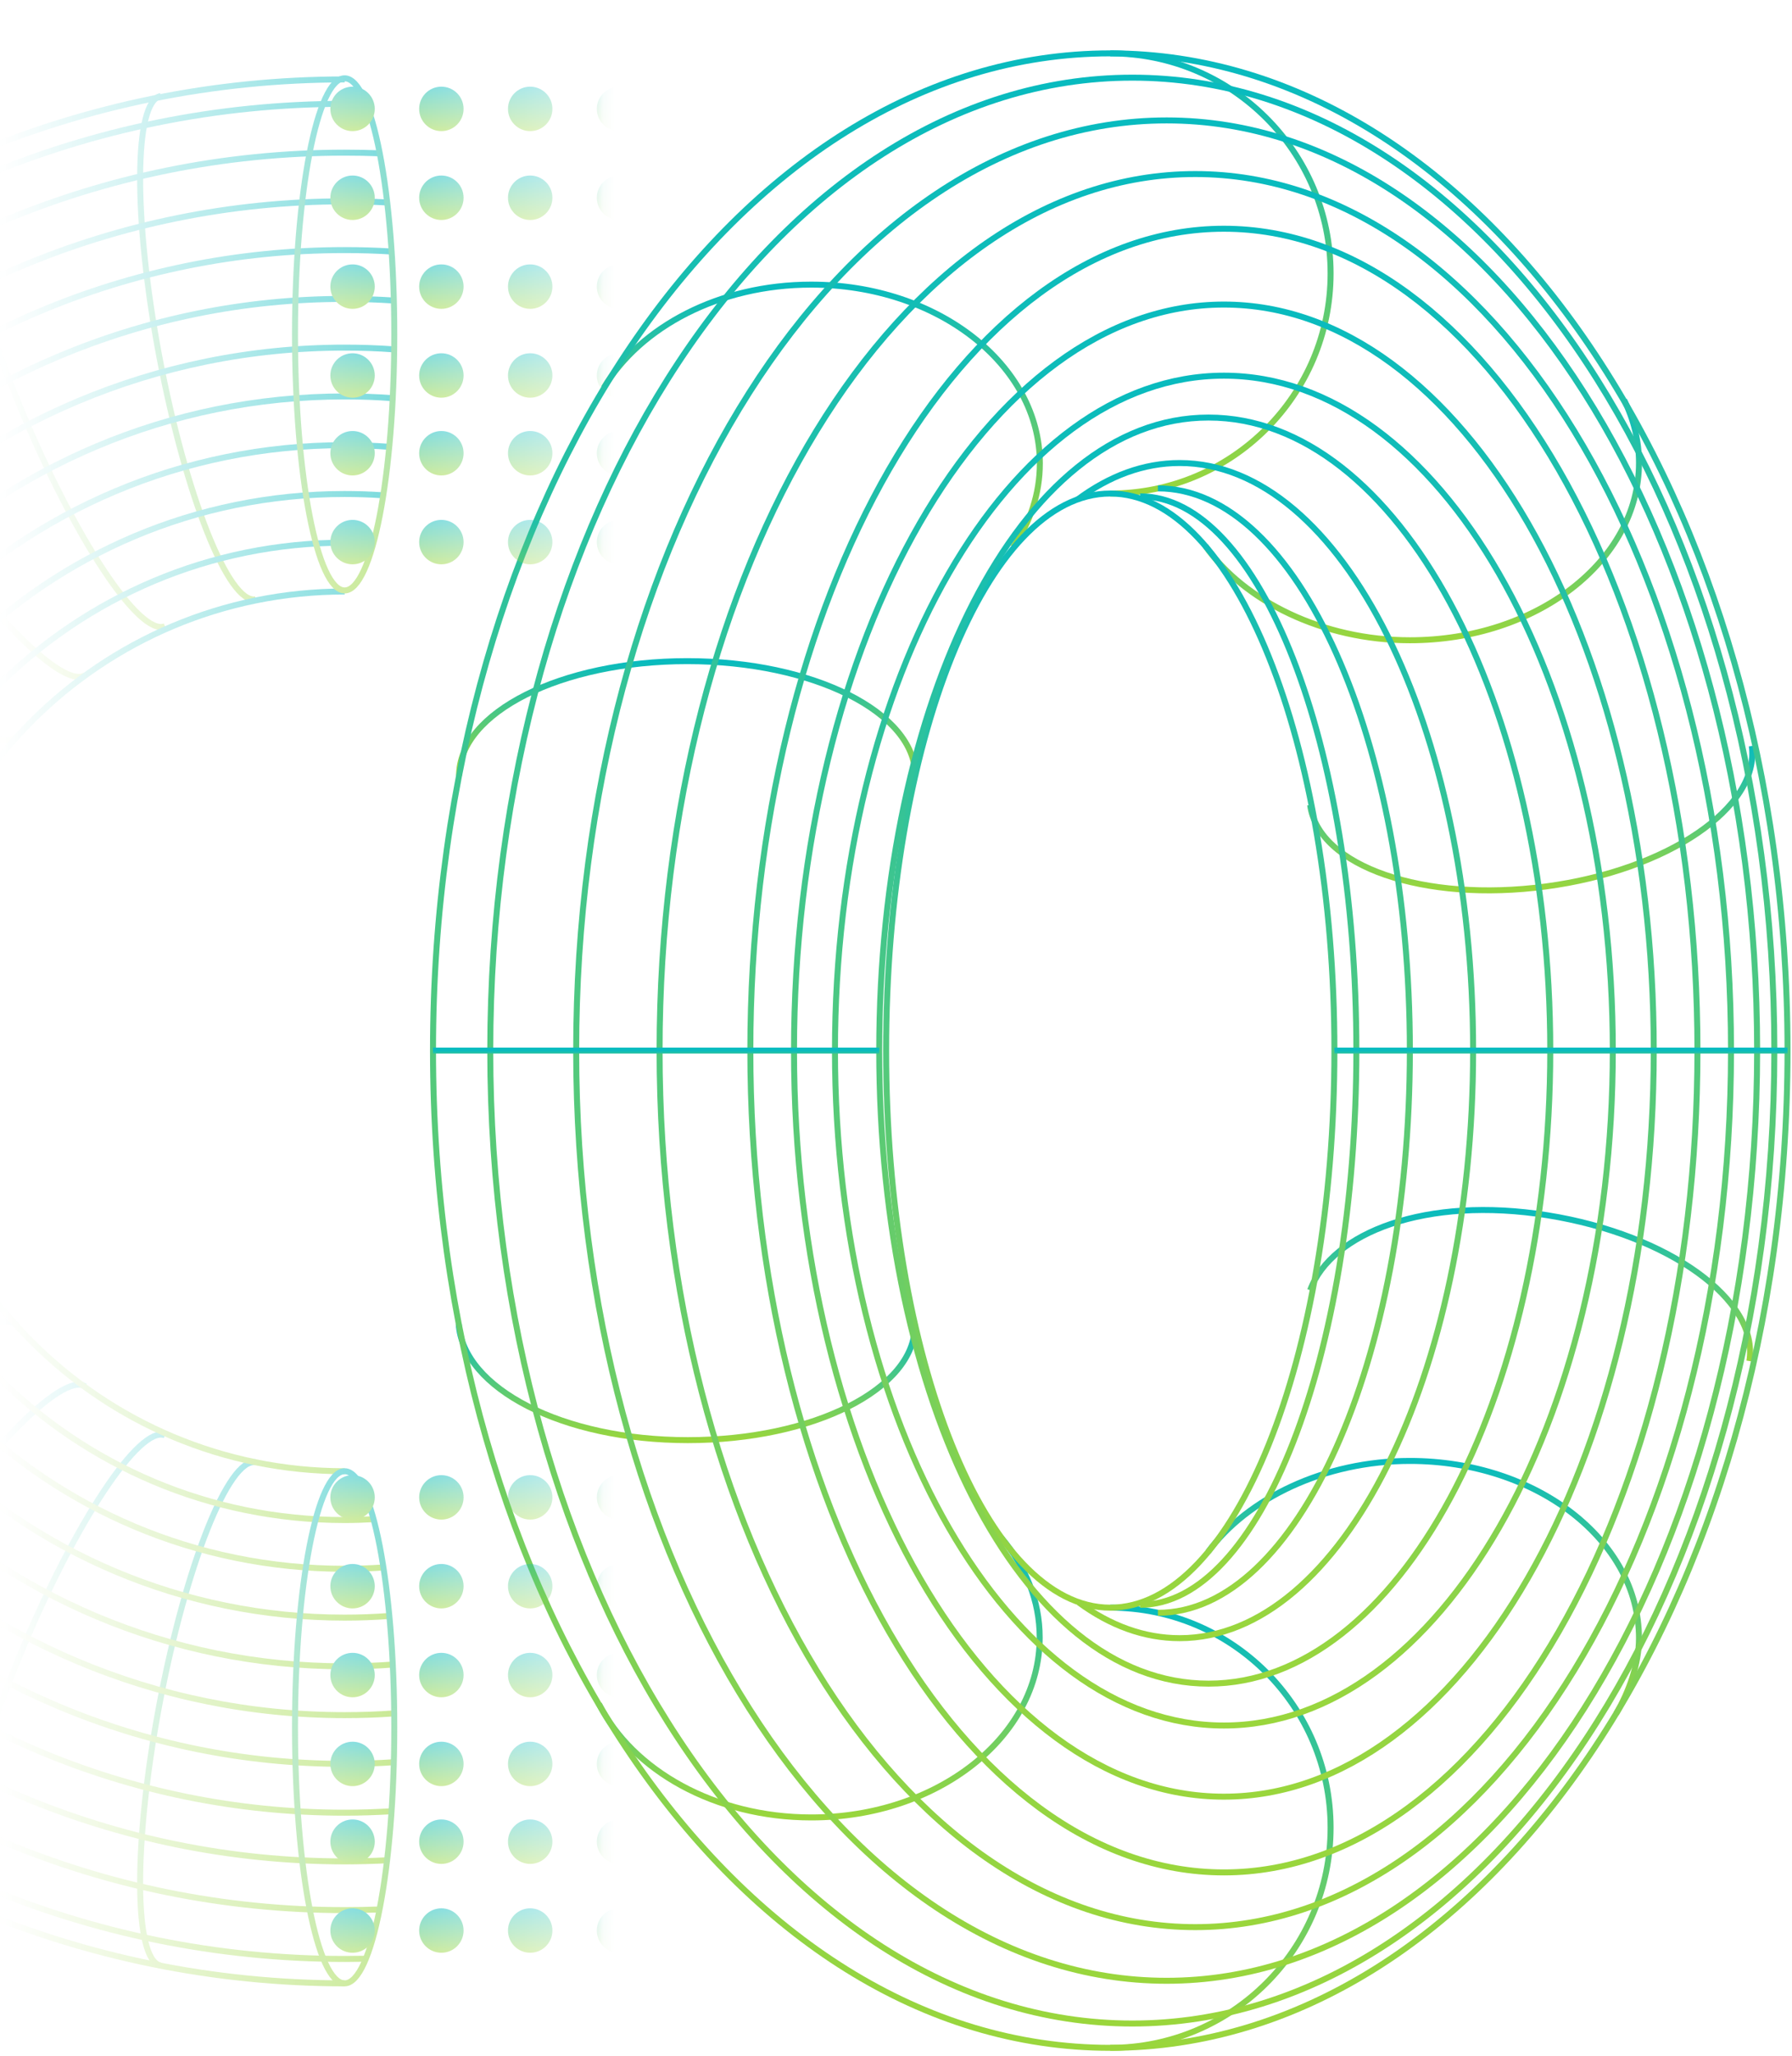 <svg width="150" height="172" viewBox="0 0 150 172" fill="none" xmlns="http://www.w3.org/2000/svg">
<path d="M92.935 4.465C103.122 4.465 111.378 12.709 111.378 22.879C111.378 33.049 103.122 41.293 92.935 41.293" stroke="url(#paint0_linear_475_361)" stroke-width="0.5" stroke-miterlimit="10"/>
<path d="M50.545 32.439C53.599 27.342 60.219 23.814 67.897 23.814C78.467 23.814 87.041 30.512 87.041 38.772C87.041 41.309 86.235 43.699 84.81 45.788" stroke="url(#paint1_linear_475_361)" stroke-width="0.5" stroke-miterlimit="10"/>
<path d="M135.954 33.48C136.752 35.114 137.192 36.886 137.192 38.732C137.192 46.927 128.61 53.569 118.016 53.569C110.736 53.569 104.133 50.292 100.884 45.666" stroke="url(#paint2_linear_475_361)" stroke-width="0.5" stroke-miterlimit="10"/>
<path d="M38.428 64.909C38.428 59.609 46.978 55.316 57.523 55.316C68.068 55.316 76.618 59.609 76.618 64.909" stroke="url(#paint3_linear_475_361)" stroke-width="0.5" stroke-miterlimit="10"/>
<path d="M146.634 62.414C147.318 67.544 139.607 72.804 129.396 74.169C119.185 75.535 110.358 72.487 109.666 67.357" stroke="url(#paint4_linear_475_361)" stroke-width="0.5" stroke-miterlimit="10"/>
<path d="M92.935 171.336C103.122 171.336 111.378 163.092 111.378 152.922C111.378 142.752 103.122 134.508 92.935 134.508" stroke="url(#paint5_linear_475_361)" stroke-width="0.5" stroke-miterlimit="10"/>
<path d="M50.141 142.581C52.951 148.133 59.847 152.06 67.909 152.06C78.47 152.06 87.028 145.32 87.028 137.012C87.028 133.923 85.847 131.053 83.812 128.663" stroke="url(#paint6_linear_475_361)" stroke-width="0.5" stroke-miterlimit="10"/>
<path d="M135.286 143.369C136.361 141.516 137.191 139.231 137.191 137.069C137.191 128.874 128.609 122.232 118.015 122.232C110.866 122.232 104.416 125.362 101.119 129.849" stroke="url(#paint7_linear_475_361)" stroke-width="0.5" stroke-miterlimit="10"/>
<path d="M38.394 110.762C38.76 116.168 47.082 120.493 57.578 120.493C68.074 120.493 76.583 116.201 76.583 110.9" stroke="url(#paint8_linear_475_361)" stroke-width="0.5" stroke-miterlimit="10"/>
<path d="M146.431 113.875C147.253 108.778 139.697 103.314 129.543 101.68C119.397 100.046 111.458 103.119 109.666 107.948" stroke="url(#paint9_linear_475_361)" stroke-width="0.5" stroke-miterlimit="10"/>
<path d="M92.936 134.509C103.298 134.509 111.697 113.642 111.697 87.901C111.697 62.16 103.298 41.293 92.936 41.293C82.575 41.293 74.175 62.16 74.175 87.901C74.175 113.642 82.575 134.509 92.936 134.509Z" stroke="url(#paint10_linear_475_361)" stroke-width="0.5" stroke-miterlimit="10"/>
<path d="M92.935 171.336C124.244 171.336 149.625 133.98 149.625 87.9C149.625 41.82 124.244 4.465 92.935 4.465C61.626 4.465 36.245 41.82 36.245 87.9C36.245 133.98 61.626 171.336 92.935 171.336Z" stroke="url(#paint11_linear_475_361)" stroke-width="0.5" stroke-miterlimit="10"/>
<path d="M94.78 169.303C124.461 169.303 148.522 132.857 148.522 87.9C148.522 42.942 124.461 6.497 94.78 6.497C65.099 6.497 41.037 42.942 41.037 87.9C41.037 132.857 65.099 169.303 94.78 169.303Z" stroke="url(#paint12_linear_475_361)" stroke-width="0.5" stroke-miterlimit="10"/>
<path d="M97.655 165.727C124.953 165.727 147.082 130.883 147.082 87.901C147.082 44.919 124.953 10.075 97.655 10.075C70.358 10.075 48.229 44.919 48.229 87.901C48.229 130.883 70.358 165.727 97.655 165.727Z" stroke="url(#paint13_linear_475_361)" stroke-width="0.5" stroke-miterlimit="10"/>
<path d="M100.052 161.238C124.818 161.238 144.895 128.404 144.895 87.9C144.895 47.397 124.818 14.562 100.052 14.562C75.287 14.562 55.21 47.397 55.21 87.9C55.21 128.404 75.287 161.238 100.052 161.238Z" stroke="url(#paint14_linear_475_361)" stroke-width="0.5" stroke-miterlimit="10"/>
<path d="M102.446 156.66C124.338 156.66 142.085 125.875 142.085 87.899C142.085 49.923 124.338 19.138 102.446 19.138C80.554 19.138 62.807 49.923 62.807 87.899C62.807 125.875 80.554 156.66 102.446 156.66Z" stroke="url(#paint15_linear_475_361)" stroke-width="0.5" stroke-miterlimit="10"/>
<path d="M102.446 150.322C122.319 150.322 138.429 122.375 138.429 87.902C138.429 53.428 122.319 25.481 102.446 25.481C82.573 25.481 66.463 53.428 66.463 87.902C66.463 122.375 82.573 150.322 102.446 150.322Z" stroke="url(#paint16_linear_475_361)" stroke-width="0.5" stroke-miterlimit="10"/>
<path d="M102.446 144.369C120.425 144.369 135.001 119.087 135.001 87.9C135.001 56.713 120.425 31.431 102.446 31.431C84.466 31.431 69.891 56.713 69.891 87.9C69.891 119.087 84.466 144.369 102.446 144.369Z" stroke="url(#paint17_linear_475_361)" stroke-width="0.5" stroke-miterlimit="10"/>
<path d="M101.159 140.866C85.362 140.866 73.596 117.151 73.596 87.9C73.596 58.65 85.362 34.935 101.159 34.935C116.956 34.935 129.765 58.65 129.765 87.9C129.765 117.151 116.956 140.866 101.159 140.866Z" stroke="url(#paint18_linear_475_361)" stroke-width="0.5" stroke-miterlimit="10"/>
<path d="M90.2 41.789C92.863 39.813 95.737 38.74 98.742 38.74C112.308 38.74 123.308 60.747 123.308 87.9C123.308 115.054 112.308 137.061 98.742 137.061C95.77 137.061 92.928 136.004 90.298 134.077" stroke="url(#paint19_linear_475_361)" stroke-width="0.5" stroke-miterlimit="10"/>
<path d="M96.923 40.861C108.568 40.861 118.013 61.917 118.013 87.9C118.013 113.874 108.568 134.939 96.923 134.939" stroke="url(#paint20_linear_475_361)" stroke-width="0.5" stroke-miterlimit="10"/>
<path d="M95.434 41.528C105.433 41.528 113.535 62.291 113.535 87.9C113.535 113.508 105.433 134.272 95.434 134.272" stroke="url(#paint21_linear_475_361)" stroke-width="0.5" stroke-miterlimit="10"/>
<path d="M111.694 87.899H149.623" stroke="url(#paint22_linear_475_361)" stroke-width="0.5" stroke-miterlimit="10"/>
<path d="M73.596 87.899H36.245" stroke="url(#paint23_linear_475_361)" stroke-width="0.5" stroke-miterlimit="10"/>
<mask id="mask0_475_361" style="mask-type:alpha" maskUnits="userSpaceOnUse" x="0" y="0" width="51" height="172">
<rect y="0.747" width="50.184" height="171" fill="url(#paint24_linear_475_361)"/>
</mask>
<g mask="url(#mask0_475_361)">
<path d="M-29.064 141.131C-30.682 139.519 -25.192 131.422 -16.797 123.059C-8.402 114.697 -0.273 109.22 1.345 110.841" stroke="url(#paint25_linear_475_361)" stroke-width="0.5" stroke-miterlimit="10"/>
<path d="M13.806 120.092C11.691 119.221 6.284 127.364 1.741 138.3C-2.801 149.227 -4.769 158.799 -2.654 159.669" stroke="url(#paint26_linear_475_361)" stroke-width="0.5" stroke-miterlimit="10"/>
<path d="M-29.064 31.366C-30.682 32.978 -25.192 41.075 -16.797 49.438C-8.402 57.8 -0.273 63.268 1.345 61.656" stroke="url(#paint27_linear_475_361)" stroke-width="0.5" stroke-miterlimit="10"/>
<path d="M13.806 52.395C11.691 53.265 6.284 45.122 1.741 34.186C-2.801 23.259 -4.769 13.688 -2.654 12.818" stroke="url(#paint28_linear_475_361)" stroke-width="0.5" stroke-miterlimit="10"/>
<path d="M7.13 56.488C5.208 57.743 -1.624 50.736 -8.125 40.835C-14.635 30.943 -18.35 21.903 -16.438 20.648" stroke="url(#paint29_linear_475_361)" stroke-width="0.5" stroke-miterlimit="10"/>
<path d="M21.394 50.14C19.141 50.562 15.537 41.476 13.339 29.853C11.151 18.229 11.197 8.456 13.45 8.035" stroke="url(#paint30_linear_475_361)" stroke-width="0.5" stroke-miterlimit="10"/>
<path d="M7.13 115.997C5.208 114.742 -1.624 121.749 -8.125 131.65C-14.635 141.542 -18.35 150.582 -16.438 151.837" stroke="url(#paint31_linear_475_361)" stroke-width="0.5" stroke-miterlimit="10"/>
<path d="M21.394 122.345C19.141 121.924 15.537 131.01 13.339 142.633C11.151 154.256 11.197 164.029 13.45 164.45" stroke="url(#paint32_linear_475_361)" stroke-width="0.5" stroke-miterlimit="10"/>
<path d="M28.848 165.943C-15.308 165.943 -51.115 130.286 -51.115 86.294C-51.115 42.311 -15.318 6.645 28.848 6.645" stroke="url(#paint33_linear_475_361)" stroke-width="0.5" stroke-miterlimit="10"/>
<path d="M30.626 163.882C30.037 163.891 29.439 163.9 28.851 163.9C-14.174 163.9 -49.062 129.159 -49.062 86.294C-49.062 43.437 -14.184 8.687 28.851 8.687C29.458 8.687 30.065 8.696 30.672 8.705" stroke="url(#paint34_linear_475_361)" stroke-width="0.5" stroke-miterlimit="10"/>
<path d="M31.766 159.76C30.8 159.797 29.826 159.815 28.851 159.815C-11.912 159.815 -44.961 126.896 -44.961 86.293C-44.961 45.69 -11.912 12.772 28.851 12.772C29.835 12.772 30.81 12.79 31.784 12.827" stroke="url(#paint35_linear_475_361)" stroke-width="0.5" stroke-miterlimit="10"/>
<path d="M32.401 155.646C31.224 155.701 30.038 155.738 28.852 155.738C-9.65 155.738 -40.868 124.642 -40.868 86.292C-40.868 47.942 -9.65 16.846 28.852 16.846C30.047 16.846 31.233 16.874 32.41 16.938" stroke="url(#paint36_linear_475_361)" stroke-width="0.5" stroke-miterlimit="10"/>
<path d="M32.769 151.545C31.473 151.618 30.158 151.664 28.843 151.664C-7.396 151.664 -36.785 122.4 -36.785 86.294C-36.785 50.197 -7.406 20.924 28.843 20.924C30.167 20.924 31.473 20.961 32.779 21.043" stroke="url(#paint37_linear_475_361)" stroke-width="0.5" stroke-miterlimit="10"/>
<path d="M32.96 147.441C31.599 147.533 30.229 147.578 28.84 147.578C-5.137 147.578 -32.687 120.137 -32.687 86.293C-32.687 52.45 -5.137 25.009 28.84 25.009C30.238 25.009 31.617 25.055 32.987 25.146" stroke="url(#paint38_linear_475_361)" stroke-width="0.5" stroke-miterlimit="10"/>
<path d="M32.994 143.355C31.624 143.455 30.245 143.501 28.847 143.501C-2.868 143.501 -28.588 117.892 -28.588 86.292C-28.588 54.702 -2.877 29.084 28.847 29.084C30.226 29.084 31.596 29.129 32.948 29.23" stroke="url(#paint39_linear_475_361)" stroke-width="0.5" stroke-miterlimit="10"/>
<path d="M32.875 139.269C31.542 139.37 30.2 139.416 28.848 139.416C-0.605 139.416 -24.486 115.629 -24.486 86.292C-24.486 56.955 -0.605 33.168 28.848 33.168C30.2 33.168 31.542 33.214 32.875 33.315" stroke="url(#paint40_linear_475_361)" stroke-width="0.5" stroke-miterlimit="10"/>
<path d="M32.581 135.204C31.349 135.296 30.098 135.342 28.838 135.342C1.648 135.342 -20.403 113.387 -20.403 86.294C-20.403 59.21 1.638 37.246 28.838 37.246C30.098 37.246 31.34 37.292 32.572 37.383" stroke="url(#paint41_linear_475_361)" stroke-width="0.5" stroke-miterlimit="10"/>
<path d="M32.085 131.147C31.009 131.22 29.933 131.256 28.839 131.256C3.91 131.256 -16.301 111.124 -16.301 86.293C-16.301 61.463 3.91 41.331 28.839 41.331C29.924 41.331 31 41.367 32.067 41.441" stroke="url(#paint42_linear_475_361)" stroke-width="0.5" stroke-miterlimit="10"/>
<path d="M31.267 127.106C30.468 127.152 29.658 127.179 28.849 127.179C6.182 127.179 -12.199 108.87 -12.199 86.292C-12.199 63.715 6.182 45.405 28.849 45.405C29.649 45.405 30.449 45.433 31.24 45.469" stroke="url(#paint43_linear_475_361)" stroke-width="0.5" stroke-miterlimit="10"/>
<path d="M28.849 123.094C8.444 123.094 -8.098 106.616 -8.098 86.292C-8.098 65.968 8.444 49.49 28.849 49.49" stroke="url(#paint44_linear_475_361)" stroke-width="0.5" stroke-miterlimit="10"/>
<path d="M28.848 165.941C31.143 165.941 33.004 156.35 33.004 144.518C33.004 132.686 31.143 123.094 28.848 123.094C26.552 123.094 24.692 132.686 24.692 144.518C24.692 156.35 26.552 165.941 28.848 165.941Z" stroke="url(#paint45_linear_475_361)" stroke-width="0.5" stroke-miterlimit="10"/>
<path d="M28.848 49.4C31.143 49.4 33.004 39.808 33.004 27.976C33.004 16.144 31.143 6.552 28.848 6.552C26.552 6.552 24.692 16.144 24.692 27.976C24.692 39.808 26.552 49.4 28.848 49.4Z" stroke="url(#paint46_linear_475_361)" stroke-width="0.5" stroke-miterlimit="10"/>
<g filter="url(#filter0_f_475_361)">
<ellipse cx="29.511" cy="9.111" rx="1.859" ry="1.859" fill="url(#paint47_linear_475_361)"/>
<ellipse cx="29.511" cy="16.546" rx="1.859" ry="1.859" fill="url(#paint48_linear_475_361)"/>
<ellipse cx="29.511" cy="23.981" rx="1.859" ry="1.859" fill="url(#paint49_linear_475_361)"/>
<ellipse cx="29.511" cy="31.416" rx="1.859" ry="1.859" fill="url(#paint50_linear_475_361)"/>
<ellipse cx="29.511" cy="37.921" rx="1.859" ry="1.859" fill="url(#paint51_linear_475_361)"/>
<ellipse cx="29.511" cy="45.356" rx="1.859" ry="1.859" fill="url(#paint52_linear_475_361)"/>
<ellipse cx="36.945" cy="9.111" rx="1.859" ry="1.859" fill="url(#paint53_linear_475_361)"/>
<ellipse cx="36.945" cy="16.546" rx="1.859" ry="1.859" fill="url(#paint54_linear_475_361)"/>
<ellipse cx="36.945" cy="23.981" rx="1.859" ry="1.859" fill="url(#paint55_linear_475_361)"/>
<ellipse cx="36.945" cy="31.416" rx="1.859" ry="1.859" fill="url(#paint56_linear_475_361)"/>
<ellipse cx="36.945" cy="37.921" rx="1.859" ry="1.859" fill="url(#paint57_linear_475_361)"/>
<ellipse cx="36.945" cy="45.356" rx="1.859" ry="1.859" fill="url(#paint58_linear_475_361)"/>
<ellipse cx="44.38" cy="9.111" rx="1.859" ry="1.859" fill="url(#paint59_linear_475_361)"/>
<ellipse cx="44.38" cy="16.546" rx="1.859" ry="1.859" fill="url(#paint60_linear_475_361)"/>
<ellipse cx="44.38" cy="23.981" rx="1.859" ry="1.859" fill="url(#paint61_linear_475_361)"/>
<ellipse cx="44.38" cy="31.416" rx="1.859" ry="1.859" fill="url(#paint62_linear_475_361)"/>
<ellipse cx="44.38" cy="37.921" rx="1.859" ry="1.859" fill="url(#paint63_linear_475_361)"/>
<ellipse cx="44.38" cy="45.356" rx="1.859" ry="1.859" fill="url(#paint64_linear_475_361)"/>
<ellipse cx="51.816" cy="9.111" rx="1.859" ry="1.859" fill="url(#paint65_linear_475_361)"/>
<ellipse cx="51.815" cy="16.546" rx="1.859" ry="1.859" fill="url(#paint66_linear_475_361)"/>
<ellipse cx="51.815" cy="23.981" rx="1.859" ry="1.859" fill="url(#paint67_linear_475_361)"/>
<ellipse cx="51.815" cy="31.416" rx="1.859" ry="1.859" fill="url(#paint68_linear_475_361)"/>
<ellipse cx="51.815" cy="37.921" rx="1.859" ry="1.859" fill="url(#paint69_linear_475_361)"/>
<ellipse cx="51.815" cy="45.356" rx="1.859" ry="1.859" fill="url(#paint70_linear_475_361)"/>
</g>
<g filter="url(#filter1_f_475_361)">
<ellipse cx="29.511" cy="125.281" rx="1.859" ry="1.859" fill="url(#paint71_linear_475_361)"/>
<ellipse cx="29.511" cy="132.713" rx="1.859" ry="1.859" fill="url(#paint72_linear_475_361)"/>
<ellipse cx="29.511" cy="140.148" rx="1.859" ry="1.859" fill="url(#paint73_linear_475_361)"/>
<ellipse cx="29.511" cy="147.583" rx="1.859" ry="1.859" fill="url(#paint74_linear_475_361)"/>
<ellipse cx="29.511" cy="154.089" rx="1.859" ry="1.859" fill="url(#paint75_linear_475_361)"/>
<ellipse cx="29.511" cy="161.523" rx="1.859" ry="1.859" fill="url(#paint76_linear_475_361)"/>
<ellipse cx="36.946" cy="125.281" rx="1.859" ry="1.859" fill="url(#paint77_linear_475_361)"/>
<ellipse cx="36.945" cy="132.713" rx="1.859" ry="1.859" fill="url(#paint78_linear_475_361)"/>
<ellipse cx="36.945" cy="140.148" rx="1.859" ry="1.859" fill="url(#paint79_linear_475_361)"/>
<ellipse cx="36.945" cy="147.583" rx="1.859" ry="1.859" fill="url(#paint80_linear_475_361)"/>
<ellipse cx="36.945" cy="154.089" rx="1.859" ry="1.859" fill="url(#paint81_linear_475_361)"/>
<ellipse cx="36.945" cy="161.523" rx="1.859" ry="1.859" fill="url(#paint82_linear_475_361)"/>
<ellipse cx="44.38" cy="125.281" rx="1.859" ry="1.859" fill="url(#paint83_linear_475_361)"/>
<ellipse cx="44.38" cy="132.713" rx="1.859" ry="1.859" fill="url(#paint84_linear_475_361)"/>
<ellipse cx="44.38" cy="140.148" rx="1.859" ry="1.859" fill="url(#paint85_linear_475_361)"/>
<ellipse cx="44.38" cy="147.583" rx="1.859" ry="1.859" fill="url(#paint86_linear_475_361)"/>
<ellipse cx="44.38" cy="154.089" rx="1.859" ry="1.859" fill="url(#paint87_linear_475_361)"/>
<ellipse cx="44.38" cy="161.523" rx="1.859" ry="1.859" fill="url(#paint88_linear_475_361)"/>
<ellipse cx="51.816" cy="125.281" rx="1.859" ry="1.859" fill="url(#paint89_linear_475_361)"/>
<ellipse cx="51.815" cy="132.713" rx="1.859" ry="1.859" fill="url(#paint90_linear_475_361)"/>
<ellipse cx="51.815" cy="140.148" rx="1.859" ry="1.859" fill="url(#paint91_linear_475_361)"/>
<ellipse cx="51.815" cy="147.583" rx="1.859" ry="1.859" fill="url(#paint92_linear_475_361)"/>
<ellipse cx="51.815" cy="154.089" rx="1.859" ry="1.859" fill="url(#paint93_linear_475_361)"/>
<ellipse cx="51.815" cy="161.523" rx="1.859" ry="1.859" fill="url(#paint94_linear_475_361)"/>
</g>
</g>
<defs>
<filter id="filter0_f_475_361" x="25.652" y="5.252" width="44.892" height="43.962" filterUnits="userSpaceOnUse" color-interpolation-filters="sRGB">
<feFlood flood-opacity="0" result="BackgroundImageFix"/>
<feBlend mode="normal" in="SourceGraphic" in2="BackgroundImageFix" result="shape"/>
<feGaussianBlur stdDeviation="1" result="effect1_foregroundBlur_475_361"/>
</filter>
<filter id="filter1_f_475_361" x="25.652" y="121.422" width="44.892" height="43.959" filterUnits="userSpaceOnUse" color-interpolation-filters="sRGB">
<feFlood flood-opacity="0" result="BackgroundImageFix"/>
<feBlend mode="normal" in="SourceGraphic" in2="BackgroundImageFix" result="shape"/>
<feGaussianBlur stdDeviation="1" result="effect1_foregroundBlur_475_361"/>
</filter>
<linearGradient id="paint0_linear_475_361" x1="102.157" y1="4.465" x2="102.157" y2="41.293" gradientUnits="userSpaceOnUse">
<stop stop-color="#08BBBF"/>
<stop offset="1" stop-color="#9AD63C"/>
</linearGradient>
<linearGradient id="paint1_linear_475_361" x1="68.793" y1="23.814" x2="68.793" y2="45.788" gradientUnits="userSpaceOnUse">
<stop stop-color="#08BBBF"/>
<stop offset="1" stop-color="#9AD63C"/>
</linearGradient>
<linearGradient id="paint2_linear_475_361" x1="119.038" y1="33.48" x2="119.038" y2="53.569" gradientUnits="userSpaceOnUse">
<stop stop-color="#08BBBF"/>
<stop offset="1" stop-color="#9AD63C"/>
</linearGradient>
<linearGradient id="paint3_linear_475_361" x1="57.523" y1="55.316" x2="57.523" y2="64.909" gradientUnits="userSpaceOnUse">
<stop stop-color="#08BBBF"/>
<stop offset="1" stop-color="#9AD63C"/>
</linearGradient>
<linearGradient id="paint4_linear_475_361" x1="128.171" y1="62.414" x2="128.171" y2="74.496" gradientUnits="userSpaceOnUse">
<stop stop-color="#08BBBF"/>
<stop offset="1" stop-color="#9AD63C"/>
</linearGradient>
<linearGradient id="paint5_linear_475_361" x1="102.157" y1="134.508" x2="102.157" y2="171.336" gradientUnits="userSpaceOnUse">
<stop stop-color="#08BBBF"/>
<stop offset="1" stop-color="#9AD63C"/>
</linearGradient>
<linearGradient id="paint6_linear_475_361" x1="68.585" y1="128.663" x2="68.585" y2="152.06" gradientUnits="userSpaceOnUse">
<stop stop-color="#08BBBF"/>
<stop offset="1" stop-color="#9AD63C"/>
</linearGradient>
<linearGradient id="paint7_linear_475_361" x1="119.155" y1="122.232" x2="119.155" y2="143.369" gradientUnits="userSpaceOnUse">
<stop stop-color="#08BBBF"/>
<stop offset="1" stop-color="#9AD63C"/>
</linearGradient>
<linearGradient id="paint8_linear_475_361" x1="57.488" y1="110.762" x2="57.488" y2="120.493" gradientUnits="userSpaceOnUse">
<stop stop-color="#08BBBF"/>
<stop offset="1" stop-color="#9AD63C"/>
</linearGradient>
<linearGradient id="paint9_linear_475_361" x1="128.079" y1="101.238" x2="128.079" y2="113.875" gradientUnits="userSpaceOnUse">
<stop stop-color="#08BBBF"/>
<stop offset="1" stop-color="#9AD63C"/>
</linearGradient>
<linearGradient id="paint10_linear_475_361" x1="92.936" y1="41.293" x2="92.936" y2="134.509" gradientUnits="userSpaceOnUse">
<stop stop-color="#08BBBF"/>
<stop offset="1" stop-color="#9AD63C"/>
</linearGradient>
<linearGradient id="paint11_linear_475_361" x1="92.935" y1="4.465" x2="92.935" y2="171.336" gradientUnits="userSpaceOnUse">
<stop stop-color="#08BBBF"/>
<stop offset="1" stop-color="#9AD63C"/>
</linearGradient>
<linearGradient id="paint12_linear_475_361" x1="94.78" y1="6.497" x2="94.78" y2="169.303" gradientUnits="userSpaceOnUse">
<stop stop-color="#08BBBF"/>
<stop offset="1" stop-color="#9AD63C"/>
</linearGradient>
<linearGradient id="paint13_linear_475_361" x1="97.655" y1="10.075" x2="97.655" y2="165.727" gradientUnits="userSpaceOnUse">
<stop stop-color="#08BBBF"/>
<stop offset="1" stop-color="#9AD63C"/>
</linearGradient>
<linearGradient id="paint14_linear_475_361" x1="100.052" y1="14.562" x2="100.052" y2="161.238" gradientUnits="userSpaceOnUse">
<stop stop-color="#08BBBF"/>
<stop offset="1" stop-color="#9AD63C"/>
</linearGradient>
<linearGradient id="paint15_linear_475_361" x1="102.446" y1="19.138" x2="102.446" y2="156.66" gradientUnits="userSpaceOnUse">
<stop stop-color="#08BBBF"/>
<stop offset="1" stop-color="#9AD63C"/>
</linearGradient>
<linearGradient id="paint16_linear_475_361" x1="102.446" y1="25.481" x2="102.446" y2="150.322" gradientUnits="userSpaceOnUse">
<stop stop-color="#08BBBF"/>
<stop offset="1" stop-color="#9AD63C"/>
</linearGradient>
<linearGradient id="paint17_linear_475_361" x1="102.446" y1="31.431" x2="102.446" y2="144.369" gradientUnits="userSpaceOnUse">
<stop stop-color="#08BBBF"/>
<stop offset="1" stop-color="#9AD63C"/>
</linearGradient>
<linearGradient id="paint18_linear_475_361" x1="101.68" y1="34.935" x2="101.68" y2="140.866" gradientUnits="userSpaceOnUse">
<stop stop-color="#08BBBF"/>
<stop offset="1" stop-color="#9AD63C"/>
</linearGradient>
<linearGradient id="paint19_linear_475_361" x1="106.754" y1="38.74" x2="106.754" y2="137.061" gradientUnits="userSpaceOnUse">
<stop stop-color="#08BBBF"/>
<stop offset="1" stop-color="#9AD63C"/>
</linearGradient>
<linearGradient id="paint20_linear_475_361" x1="107.468" y1="40.861" x2="107.468" y2="134.939" gradientUnits="userSpaceOnUse">
<stop stop-color="#08BBBF"/>
<stop offset="1" stop-color="#9AD63C"/>
</linearGradient>
<linearGradient id="paint21_linear_475_361" x1="104.485" y1="41.528" x2="104.485" y2="134.272" gradientUnits="userSpaceOnUse">
<stop stop-color="#08BBBF"/>
<stop offset="1" stop-color="#9AD63C"/>
</linearGradient>
<linearGradient id="paint22_linear_475_361" x1="130.659" y1="87.899" x2="130.659" y2="88.899" gradientUnits="userSpaceOnUse">
<stop stop-color="#08BBBF"/>
<stop offset="1" stop-color="#9AD63C"/>
</linearGradient>
<linearGradient id="paint23_linear_475_361" x1="54.921" y1="87.899" x2="54.921" y2="88.899" gradientUnits="userSpaceOnUse">
<stop stop-color="#08BBBF"/>
<stop offset="1" stop-color="#9AD63C"/>
</linearGradient>
<linearGradient id="paint24_linear_475_361" x1="61.337" y1="86.247" x2="-3.21616e-06" y2="86.247" gradientUnits="userSpaceOnUse">
<stop stop-color="white" stop-opacity="0"/>
<stop offset="0.457" stop-color="white" stop-opacity="0.543"/>
<stop offset="1" stop-color="white" stop-opacity="0"/>
</linearGradient>
<linearGradient id="paint25_linear_475_361" x1="-14.001" y1="110.557" x2="-14.001" y2="141.131" gradientUnits="userSpaceOnUse">
<stop stop-color="#08BBBF"/>
<stop offset="1" stop-color="#9AD63C"/>
</linearGradient>
<linearGradient id="paint26_linear_475_361" x1="5.151" y1="120.028" x2="5.151" y2="159.669" gradientUnits="userSpaceOnUse">
<stop stop-color="#08BBBF"/>
<stop offset="1" stop-color="#9AD63C"/>
</linearGradient>
<linearGradient id="paint27_linear_475_361" x1="-14.001" y1="31.366" x2="-14.001" y2="61.938" gradientUnits="userSpaceOnUse">
<stop stop-color="#08BBBF"/>
<stop offset="1" stop-color="#9AD63C"/>
</linearGradient>
<linearGradient id="paint28_linear_475_361" x1="5.151" y1="12.818" x2="5.151" y2="52.459" gradientUnits="userSpaceOnUse">
<stop stop-color="#08BBBF"/>
<stop offset="1" stop-color="#9AD63C"/>
</linearGradient>
<linearGradient id="paint29_linear_475_361" x1="-4.905" y1="20.648" x2="-4.905" y2="56.634" gradientUnits="userSpaceOnUse">
<stop stop-color="#08BBBF"/>
<stop offset="1" stop-color="#9AD63C"/>
</linearGradient>
<linearGradient id="paint30_linear_475_361" x1="16.561" y1="8.035" x2="16.561" y2="50.154" gradientUnits="userSpaceOnUse">
<stop stop-color="#08BBBF"/>
<stop offset="1" stop-color="#9AD63C"/>
</linearGradient>
<linearGradient id="paint31_linear_475_361" x1="-4.905" y1="115.852" x2="-4.905" y2="151.837" gradientUnits="userSpaceOnUse">
<stop stop-color="#08BBBF"/>
<stop offset="1" stop-color="#9AD63C"/>
</linearGradient>
<linearGradient id="paint32_linear_475_361" x1="16.561" y1="122.331" x2="16.561" y2="164.45" gradientUnits="userSpaceOnUse">
<stop stop-color="#08BBBF"/>
<stop offset="1" stop-color="#9AD63C"/>
</linearGradient>
<linearGradient id="paint33_linear_475_361" x1="-11.134" y1="6.645" x2="-11.134" y2="165.943" gradientUnits="userSpaceOnUse">
<stop stop-color="#08BBBF"/>
<stop offset="1" stop-color="#9AD63C"/>
</linearGradient>
<linearGradient id="paint34_linear_475_361" x1="-9.195" y1="8.687" x2="-9.195" y2="163.9" gradientUnits="userSpaceOnUse">
<stop stop-color="#08BBBF"/>
<stop offset="1" stop-color="#9AD63C"/>
</linearGradient>
<linearGradient id="paint35_linear_475_361" x1="-6.588" y1="12.772" x2="-6.588" y2="159.815" gradientUnits="userSpaceOnUse">
<stop stop-color="#08BBBF"/>
<stop offset="1" stop-color="#9AD63C"/>
</linearGradient>
<linearGradient id="paint36_linear_475_361" x1="-4.229" y1="16.846" x2="-4.229" y2="155.738" gradientUnits="userSpaceOnUse">
<stop stop-color="#08BBBF"/>
<stop offset="1" stop-color="#9AD63C"/>
</linearGradient>
<linearGradient id="paint37_linear_475_361" x1="-2.003" y1="20.924" x2="-2.003" y2="151.664" gradientUnits="userSpaceOnUse">
<stop stop-color="#08BBBF"/>
<stop offset="1" stop-color="#9AD63C"/>
</linearGradient>
<linearGradient id="paint38_linear_475_361" x1="0.15" y1="25.009" x2="0.15" y2="147.578" gradientUnits="userSpaceOnUse">
<stop stop-color="#08BBBF"/>
<stop offset="1" stop-color="#9AD63C"/>
</linearGradient>
<linearGradient id="paint39_linear_475_361" x1="2.203" y1="29.084" x2="2.203" y2="143.501" gradientUnits="userSpaceOnUse">
<stop stop-color="#08BBBF"/>
<stop offset="1" stop-color="#9AD63C"/>
</linearGradient>
<linearGradient id="paint40_linear_475_361" x1="4.195" y1="33.168" x2="4.195" y2="139.416" gradientUnits="userSpaceOnUse">
<stop stop-color="#08BBBF"/>
<stop offset="1" stop-color="#9AD63C"/>
</linearGradient>
<linearGradient id="paint41_linear_475_361" x1="6.089" y1="37.246" x2="6.089" y2="135.342" gradientUnits="userSpaceOnUse">
<stop stop-color="#08BBBF"/>
<stop offset="1" stop-color="#9AD63C"/>
</linearGradient>
<linearGradient id="paint42_linear_475_361" x1="7.892" y1="41.331" x2="7.892" y2="131.256" gradientUnits="userSpaceOnUse">
<stop stop-color="#08BBBF"/>
<stop offset="1" stop-color="#9AD63C"/>
</linearGradient>
<linearGradient id="paint43_linear_475_361" x1="9.534" y1="45.405" x2="9.534" y2="127.179" gradientUnits="userSpaceOnUse">
<stop stop-color="#08BBBF"/>
<stop offset="1" stop-color="#9AD63C"/>
</linearGradient>
<linearGradient id="paint44_linear_475_361" x1="10.376" y1="49.49" x2="10.376" y2="123.094" gradientUnits="userSpaceOnUse">
<stop stop-color="#08BBBF"/>
<stop offset="1" stop-color="#9AD63C"/>
</linearGradient>
<linearGradient id="paint45_linear_475_361" x1="28.848" y1="123.094" x2="28.848" y2="165.941" gradientUnits="userSpaceOnUse">
<stop stop-color="#08BBBF"/>
<stop offset="1" stop-color="#9AD63C"/>
</linearGradient>
<linearGradient id="paint46_linear_475_361" x1="28.848" y1="6.552" x2="28.848" y2="49.4" gradientUnits="userSpaceOnUse">
<stop stop-color="#08BBBF"/>
<stop offset="1" stop-color="#9AD63C"/>
</linearGradient>
<linearGradient id="paint47_linear_475_361" x1="29.511" y1="7.252" x2="29.511" y2="10.97" gradientUnits="userSpaceOnUse">
<stop stop-color="#08BBBF"/>
<stop offset="1" stop-color="#9AD63C"/>
</linearGradient>
<linearGradient id="paint48_linear_475_361" x1="29.511" y1="14.687" x2="29.511" y2="18.405" gradientUnits="userSpaceOnUse">
<stop stop-color="#08BBBF"/>
<stop offset="1" stop-color="#9AD63C"/>
</linearGradient>
<linearGradient id="paint49_linear_475_361" x1="29.511" y1="22.122" x2="29.511" y2="25.84" gradientUnits="userSpaceOnUse">
<stop stop-color="#08BBBF"/>
<stop offset="1" stop-color="#9AD63C"/>
</linearGradient>
<linearGradient id="paint50_linear_475_361" x1="29.511" y1="29.557" x2="29.511" y2="33.275" gradientUnits="userSpaceOnUse">
<stop stop-color="#08BBBF"/>
<stop offset="1" stop-color="#9AD63C"/>
</linearGradient>
<linearGradient id="paint51_linear_475_361" x1="29.511" y1="36.062" x2="29.511" y2="39.78" gradientUnits="userSpaceOnUse">
<stop stop-color="#08BBBF"/>
<stop offset="1" stop-color="#9AD63C"/>
</linearGradient>
<linearGradient id="paint52_linear_475_361" x1="29.511" y1="43.497" x2="29.511" y2="47.215" gradientUnits="userSpaceOnUse">
<stop stop-color="#08BBBF"/>
<stop offset="1" stop-color="#9AD63C"/>
</linearGradient>
<linearGradient id="paint53_linear_475_361" x1="36.945" y1="7.252" x2="36.945" y2="10.97" gradientUnits="userSpaceOnUse">
<stop stop-color="#08BBBF"/>
<stop offset="1" stop-color="#9AD63C"/>
</linearGradient>
<linearGradient id="paint54_linear_475_361" x1="36.945" y1="14.687" x2="36.945" y2="18.405" gradientUnits="userSpaceOnUse">
<stop stop-color="#08BBBF"/>
<stop offset="1" stop-color="#9AD63C"/>
</linearGradient>
<linearGradient id="paint55_linear_475_361" x1="36.945" y1="22.122" x2="36.945" y2="25.84" gradientUnits="userSpaceOnUse">
<stop stop-color="#08BBBF"/>
<stop offset="1" stop-color="#9AD63C"/>
</linearGradient>
<linearGradient id="paint56_linear_475_361" x1="36.945" y1="29.557" x2="36.945" y2="33.275" gradientUnits="userSpaceOnUse">
<stop stop-color="#08BBBF"/>
<stop offset="1" stop-color="#9AD63C"/>
</linearGradient>
<linearGradient id="paint57_linear_475_361" x1="36.945" y1="36.062" x2="36.945" y2="39.78" gradientUnits="userSpaceOnUse">
<stop stop-color="#08BBBF"/>
<stop offset="1" stop-color="#9AD63C"/>
</linearGradient>
<linearGradient id="paint58_linear_475_361" x1="36.945" y1="43.497" x2="36.945" y2="47.215" gradientUnits="userSpaceOnUse">
<stop stop-color="#08BBBF"/>
<stop offset="1" stop-color="#9AD63C"/>
</linearGradient>
<linearGradient id="paint59_linear_475_361" x1="44.38" y1="7.252" x2="44.38" y2="10.97" gradientUnits="userSpaceOnUse">
<stop stop-color="#08BBBF"/>
<stop offset="1" stop-color="#9AD63C"/>
</linearGradient>
<linearGradient id="paint60_linear_475_361" x1="44.38" y1="14.687" x2="44.38" y2="18.405" gradientUnits="userSpaceOnUse">
<stop stop-color="#08BBBF"/>
<stop offset="1" stop-color="#9AD63C"/>
</linearGradient>
<linearGradient id="paint61_linear_475_361" x1="44.38" y1="22.122" x2="44.38" y2="25.84" gradientUnits="userSpaceOnUse">
<stop stop-color="#08BBBF"/>
<stop offset="1" stop-color="#9AD63C"/>
</linearGradient>
<linearGradient id="paint62_linear_475_361" x1="44.38" y1="29.557" x2="44.38" y2="33.275" gradientUnits="userSpaceOnUse">
<stop stop-color="#08BBBF"/>
<stop offset="1" stop-color="#9AD63C"/>
</linearGradient>
<linearGradient id="paint63_linear_475_361" x1="44.38" y1="36.062" x2="44.38" y2="39.78" gradientUnits="userSpaceOnUse">
<stop stop-color="#08BBBF"/>
<stop offset="1" stop-color="#9AD63C"/>
</linearGradient>
<linearGradient id="paint64_linear_475_361" x1="44.38" y1="43.497" x2="44.38" y2="47.215" gradientUnits="userSpaceOnUse">
<stop stop-color="#08BBBF"/>
<stop offset="1" stop-color="#9AD63C"/>
</linearGradient>
<linearGradient id="paint65_linear_475_361" x1="51.816" y1="7.252" x2="51.816" y2="10.97" gradientUnits="userSpaceOnUse">
<stop stop-color="#08BBBF"/>
<stop offset="1" stop-color="#9AD63C"/>
</linearGradient>
<linearGradient id="paint66_linear_475_361" x1="51.815" y1="14.687" x2="51.815" y2="18.405" gradientUnits="userSpaceOnUse">
<stop stop-color="#08BBBF"/>
<stop offset="1" stop-color="#9AD63C"/>
</linearGradient>
<linearGradient id="paint67_linear_475_361" x1="51.815" y1="22.122" x2="51.815" y2="25.84" gradientUnits="userSpaceOnUse">
<stop stop-color="#08BBBF"/>
<stop offset="1" stop-color="#9AD63C"/>
</linearGradient>
<linearGradient id="paint68_linear_475_361" x1="51.815" y1="29.557" x2="51.815" y2="33.275" gradientUnits="userSpaceOnUse">
<stop stop-color="#08BBBF"/>
<stop offset="1" stop-color="#9AD63C"/>
</linearGradient>
<linearGradient id="paint69_linear_475_361" x1="51.815" y1="36.062" x2="51.815" y2="39.78" gradientUnits="userSpaceOnUse">
<stop stop-color="#08BBBF"/>
<stop offset="1" stop-color="#9AD63C"/>
</linearGradient>
<linearGradient id="paint70_linear_475_361" x1="51.815" y1="43.497" x2="51.815" y2="47.215" gradientUnits="userSpaceOnUse">
<stop stop-color="#08BBBF"/>
<stop offset="1" stop-color="#9AD63C"/>
</linearGradient>
<linearGradient id="paint71_linear_475_361" x1="29.511" y1="123.422" x2="29.511" y2="127.14" gradientUnits="userSpaceOnUse">
<stop stop-color="#08BBBF"/>
<stop offset="1" stop-color="#9AD63C"/>
</linearGradient>
<linearGradient id="paint72_linear_475_361" x1="29.511" y1="130.854" x2="29.511" y2="134.572" gradientUnits="userSpaceOnUse">
<stop stop-color="#08BBBF"/>
<stop offset="1" stop-color="#9AD63C"/>
</linearGradient>
<linearGradient id="paint73_linear_475_361" x1="29.511" y1="138.289" x2="29.511" y2="142.006" gradientUnits="userSpaceOnUse">
<stop stop-color="#08BBBF"/>
<stop offset="1" stop-color="#9AD63C"/>
</linearGradient>
<linearGradient id="paint74_linear_475_361" x1="29.511" y1="145.724" x2="29.511" y2="149.442" gradientUnits="userSpaceOnUse">
<stop stop-color="#08BBBF"/>
<stop offset="1" stop-color="#9AD63C"/>
</linearGradient>
<linearGradient id="paint75_linear_475_361" x1="29.511" y1="152.23" x2="29.511" y2="155.947" gradientUnits="userSpaceOnUse">
<stop stop-color="#08BBBF"/>
<stop offset="1" stop-color="#9AD63C"/>
</linearGradient>
<linearGradient id="paint76_linear_475_361" x1="29.511" y1="159.664" x2="29.511" y2="163.381" gradientUnits="userSpaceOnUse">
<stop stop-color="#08BBBF"/>
<stop offset="1" stop-color="#9AD63C"/>
</linearGradient>
<linearGradient id="paint77_linear_475_361" x1="36.946" y1="123.422" x2="36.946" y2="127.14" gradientUnits="userSpaceOnUse">
<stop stop-color="#08BBBF"/>
<stop offset="1" stop-color="#9AD63C"/>
</linearGradient>
<linearGradient id="paint78_linear_475_361" x1="36.945" y1="130.854" x2="36.945" y2="134.572" gradientUnits="userSpaceOnUse">
<stop stop-color="#08BBBF"/>
<stop offset="1" stop-color="#9AD63C"/>
</linearGradient>
<linearGradient id="paint79_linear_475_361" x1="36.945" y1="138.289" x2="36.945" y2="142.006" gradientUnits="userSpaceOnUse">
<stop stop-color="#08BBBF"/>
<stop offset="1" stop-color="#9AD63C"/>
</linearGradient>
<linearGradient id="paint80_linear_475_361" x1="36.945" y1="145.724" x2="36.945" y2="149.442" gradientUnits="userSpaceOnUse">
<stop stop-color="#08BBBF"/>
<stop offset="1" stop-color="#9AD63C"/>
</linearGradient>
<linearGradient id="paint81_linear_475_361" x1="36.945" y1="152.23" x2="36.945" y2="155.947" gradientUnits="userSpaceOnUse">
<stop stop-color="#08BBBF"/>
<stop offset="1" stop-color="#9AD63C"/>
</linearGradient>
<linearGradient id="paint82_linear_475_361" x1="36.945" y1="159.664" x2="36.945" y2="163.381" gradientUnits="userSpaceOnUse">
<stop stop-color="#08BBBF"/>
<stop offset="1" stop-color="#9AD63C"/>
</linearGradient>
<linearGradient id="paint83_linear_475_361" x1="44.38" y1="123.422" x2="44.38" y2="127.14" gradientUnits="userSpaceOnUse">
<stop stop-color="#08BBBF"/>
<stop offset="1" stop-color="#9AD63C"/>
</linearGradient>
<linearGradient id="paint84_linear_475_361" x1="44.38" y1="130.854" x2="44.38" y2="134.572" gradientUnits="userSpaceOnUse">
<stop stop-color="#08BBBF"/>
<stop offset="1" stop-color="#9AD63C"/>
</linearGradient>
<linearGradient id="paint85_linear_475_361" x1="44.38" y1="138.289" x2="44.38" y2="142.006" gradientUnits="userSpaceOnUse">
<stop stop-color="#08BBBF"/>
<stop offset="1" stop-color="#9AD63C"/>
</linearGradient>
<linearGradient id="paint86_linear_475_361" x1="44.38" y1="145.724" x2="44.38" y2="149.442" gradientUnits="userSpaceOnUse">
<stop stop-color="#08BBBF"/>
<stop offset="1" stop-color="#9AD63C"/>
</linearGradient>
<linearGradient id="paint87_linear_475_361" x1="44.38" y1="152.23" x2="44.38" y2="155.947" gradientUnits="userSpaceOnUse">
<stop stop-color="#08BBBF"/>
<stop offset="1" stop-color="#9AD63C"/>
</linearGradient>
<linearGradient id="paint88_linear_475_361" x1="44.38" y1="159.664" x2="44.38" y2="163.381" gradientUnits="userSpaceOnUse">
<stop stop-color="#08BBBF"/>
<stop offset="1" stop-color="#9AD63C"/>
</linearGradient>
<linearGradient id="paint89_linear_475_361" x1="51.816" y1="123.422" x2="51.816" y2="127.14" gradientUnits="userSpaceOnUse">
<stop stop-color="#08BBBF"/>
<stop offset="1" stop-color="#9AD63C"/>
</linearGradient>
<linearGradient id="paint90_linear_475_361" x1="51.815" y1="130.854" x2="51.815" y2="134.572" gradientUnits="userSpaceOnUse">
<stop stop-color="#08BBBF"/>
<stop offset="1" stop-color="#9AD63C"/>
</linearGradient>
<linearGradient id="paint91_linear_475_361" x1="51.815" y1="138.289" x2="51.815" y2="142.006" gradientUnits="userSpaceOnUse">
<stop stop-color="#08BBBF"/>
<stop offset="1" stop-color="#9AD63C"/>
</linearGradient>
<linearGradient id="paint92_linear_475_361" x1="51.815" y1="145.724" x2="51.815" y2="149.442" gradientUnits="userSpaceOnUse">
<stop stop-color="#08BBBF"/>
<stop offset="1" stop-color="#9AD63C"/>
</linearGradient>
<linearGradient id="paint93_linear_475_361" x1="51.815" y1="152.23" x2="51.815" y2="155.947" gradientUnits="userSpaceOnUse">
<stop stop-color="#08BBBF"/>
<stop offset="1" stop-color="#9AD63C"/>
</linearGradient>
<linearGradient id="paint94_linear_475_361" x1="51.815" y1="159.664" x2="51.815" y2="163.381" gradientUnits="userSpaceOnUse">
<stop stop-color="#08BBBF"/>
<stop offset="1" stop-color="#9AD63C"/>
</linearGradient>
</defs>
</svg>
